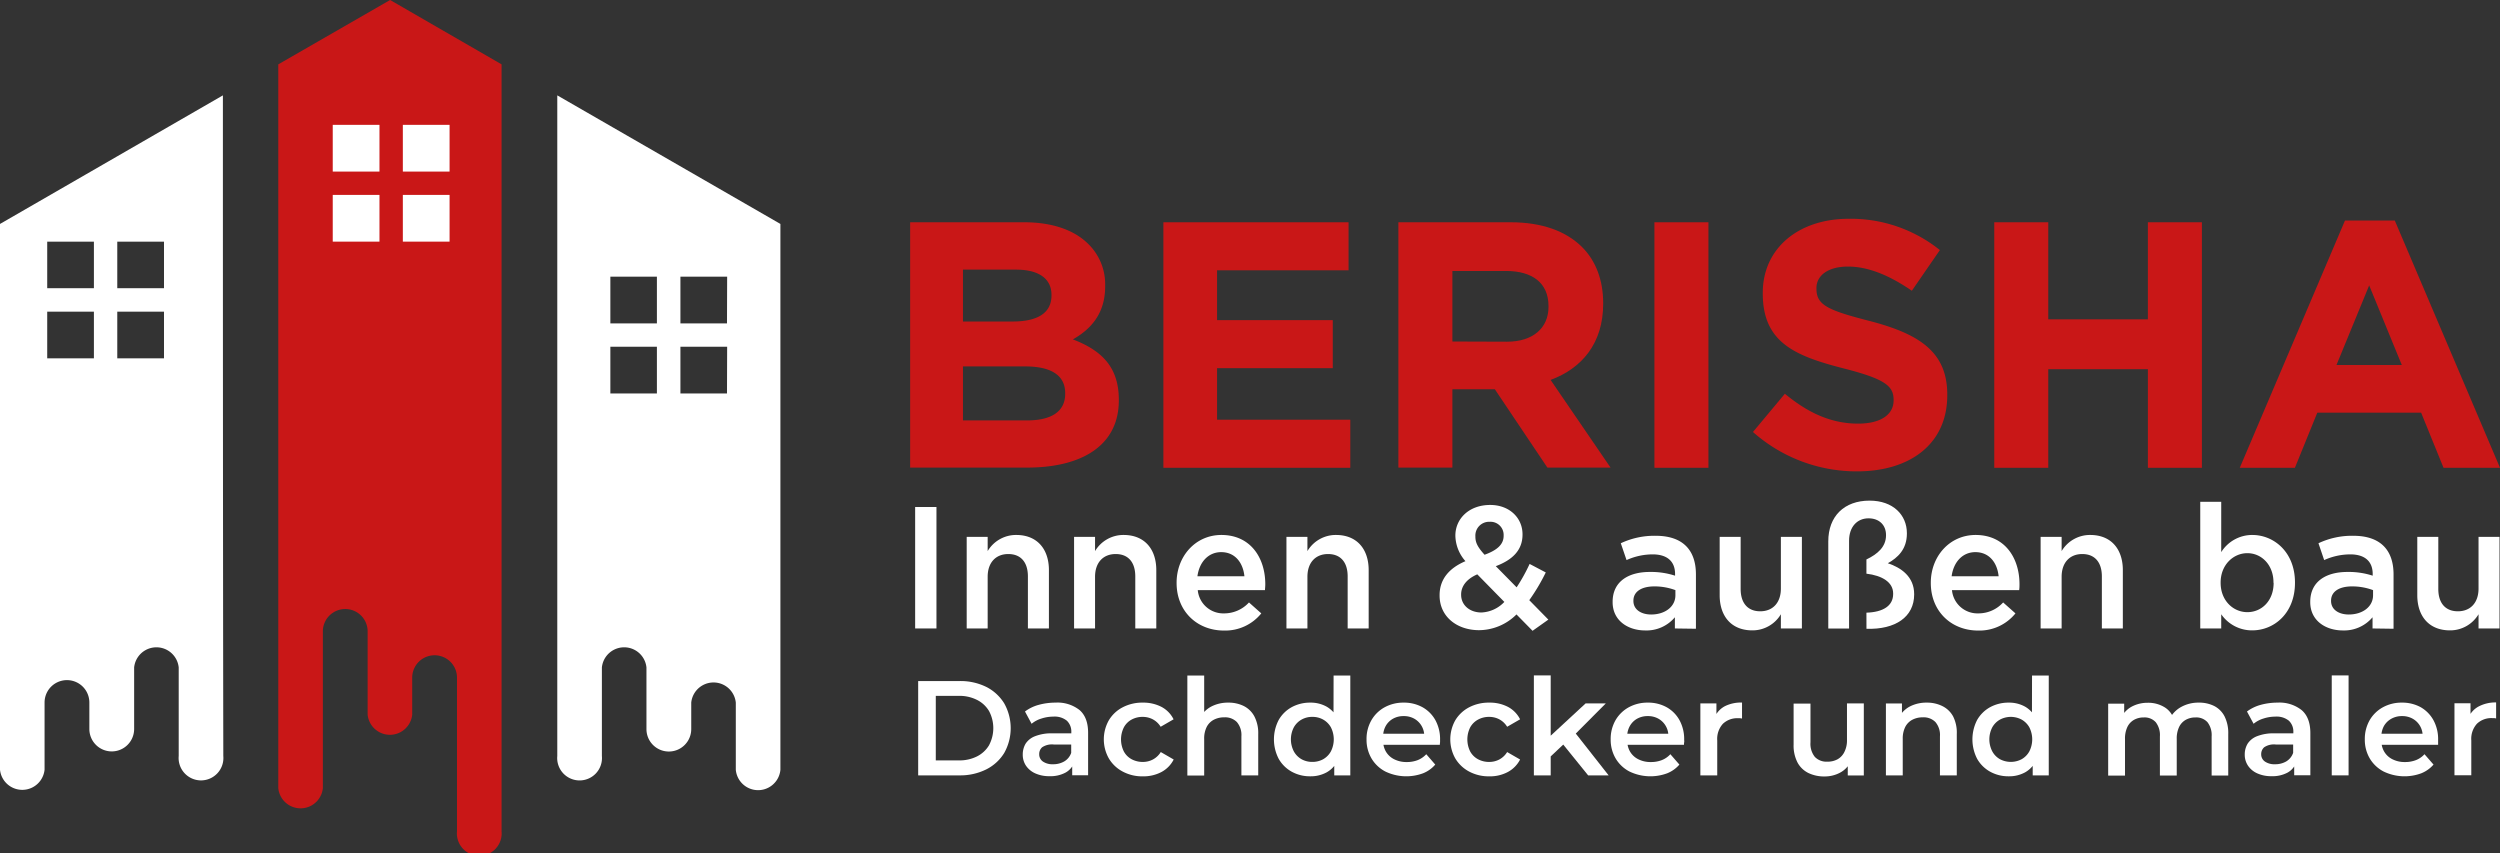 <svg xmlns="http://www.w3.org/2000/svg" viewBox="0 0 669.81 228.66"><rect x="0" y="0" width="669.81" height="228.66" fill="#333333" stroke="none"/><defs><style>.cls-1,.cls-4{fill:#c91717;}.cls-1,.cls-3{fill-rule:evenodd;}.cls-2,.cls-3{fill:#fff;}</style></defs><g id="Layer_2" data-name="Layer 2"><g id="Layer_1-2" data-name="Layer 1"><path class="cls-1" d="M134.38,17.24V222.69a6,6,0,1,1-11.94,0V181.56a6,6,0,0,0-12,0v9.91a6,6,0,0,1-11.94,0v-22.3a6,6,0,0,0-12,0v42a6,6,0,0,1-11.94,0V17.24L104.52,0Z"></path><rect class="cls-2" x="89.15" y="52.22" width="12.52" height="12.52"></rect><rect class="cls-2" x="107.93" y="52.22" width="12.52" height="12.52"></rect><rect class="cls-2" x="89.15" y="33.45" width="12.52" height="12.52"></rect><rect class="cls-2" x="107.93" y="33.45" width="12.52" height="12.52"></rect><path class="cls-3" d="M59.72,25.55,0,60V206.22a6,6,0,0,0,11.94,0v-18a6,6,0,0,1,12,0v7.1a6,6,0,0,0,12,0V178.83a6,6,0,0,1,11.94,0v23.71a6,6,0,1,0,11.95,0C59.73,147.36,59.72,80.73,59.72,25.55ZM25.16,96H12.65V83.51H25.16Zm0-18.78H12.65V64.74H25.16ZM43.94,96H31.42V83.51H43.94Zm0-18.78H31.42V64.74H43.94Z"></path><path class="cls-3" d="M149.31,25.55v177a6,6,0,1,0,11.95,0V178.83a6,6,0,0,1,11.94,0v16.52a6,6,0,0,0,12,0v-7.1a6,6,0,0,1,11.94,0v18a6,6,0,0,0,11.95,0V60ZM176,105.42H163.53V92.9H176Zm0-18.78H163.53V74.12H176Zm18.78,18.78H182.3V92.9h12.52Zm0-18.78H182.3V74.12h12.52Z"></path><path class="cls-4" d="M243.85,59.55h30.54c7.52,0,13.44,2.07,17.2,5.83a15.1,15.1,0,0,1,4.51,11.18v.19c0,7.42-4,11.55-8.65,14.18,7.61,2.92,12.31,7.33,12.31,16.17v.18c0,12-9.77,18-24.62,18H243.85Zm27.44,26.59c6.39,0,10.43-2.06,10.43-7V79c0-4.32-3.38-6.76-9.49-6.76H258v13.9Zm3.85,26.5c6.39,0,10.25-2.26,10.25-7.14v-.19c0-4.42-3.29-7.14-10.72-7.14H258v14.47Z"></path><path class="cls-4" d="M311.7,59.55h49.61V72.42H326.08V85.77h31V98.64h-31v13.81h35.7v12.88H311.7Z"></path><path class="cls-4" d="M374.66,59.55h30.07c8.36,0,14.84,2.35,19.17,6.67,3.66,3.67,5.63,8.83,5.63,15v.18c0,10.62-5.73,17.29-14.09,20.39l16.07,23.5H414.59l-14.09-21H389.13v21H374.66Zm29.13,32c7,0,11.09-3.76,11.09-9.3V82c0-6.2-4.33-9.4-11.37-9.4H389.13V91.5Z"></path><path class="cls-4" d="M443.26,59.55h14.47v65.78H443.26Z"></path><path class="cls-4" d="M469.66,115.74l8.55-10.24c5.92,4.88,12.12,8,19.64,8,5.92,0,9.49-2.35,9.49-6.21v-.18c0-3.67-2.25-5.55-13.25-8.37-13.25-3.38-21.8-7-21.8-20.1v-.19c0-11.94,9.59-19.83,23-19.83A38.09,38.09,0,0,1,519.74,67l-7.51,10.9c-5.83-4-11.56-6.48-17.1-6.48s-8.46,2.54-8.46,5.73v.19c0,4.32,2.82,5.73,14.19,8.64,13.34,3.48,20.86,8.27,20.86,19.74v.19c0,13.06-10,20.38-24.15,20.38A41.84,41.84,0,0,1,469.66,115.74Z"></path><path class="cls-4" d="M534.31,59.55h14.47v26h26.69v-26h14.47v65.78H575.47V98.92H548.78v26.41H534.31Z"></path><path class="cls-4" d="M628.28,59.08h13.34l28.19,66.25H654.68l-6-14.76H620.86l-6,14.76H600.09ZM643.5,97.79l-8.74-21.33L626,97.79Z"></path><path class="cls-2" d="M245.19,135.84h5.71v32.54h-5.71Z"></path><path class="cls-2" d="M259,143.84h5.62v3.81a8.84,8.84,0,0,1,7.67-4.32c5.53,0,8.74,3.72,8.74,9.43v15.62h-5.63V154.44c0-3.81-1.9-6-5.25-6s-5.53,2.28-5.53,6.09v13.85H259Z"></path><path class="cls-2" d="M287.77,143.84h5.62v3.81a8.84,8.84,0,0,1,7.67-4.32c5.53,0,8.74,3.72,8.74,9.43v15.62h-5.63V154.44c0-3.81-1.9-6-5.25-6s-5.53,2.28-5.53,6.09v13.85h-5.62Z"></path><path class="cls-2" d="M315.24,156.2v-.09c0-7,5-12.78,12-12.78,7.81,0,11.76,6.13,11.76,13.2,0,.51-.05,1-.09,1.58h-18a6.86,6.86,0,0,0,7.07,6.23,9,9,0,0,0,6.65-2.93l3.3,2.93a12.42,12.42,0,0,1-10,4.6C320.73,168.94,315.24,163.78,315.24,156.2Zm18.17-1.81c-.37-3.63-2.51-6.46-6.22-6.46-3.44,0-5.86,2.65-6.37,6.46Z"></path><path class="cls-2" d="M344.67,143.84h5.62v3.81a8.84,8.84,0,0,1,7.67-4.32c5.53,0,8.74,3.72,8.74,9.43v15.62h-5.63V154.44c0-3.81-1.9-6-5.25-6s-5.53,2.28-5.53,6.09v13.85h-5.62Z"></path><path class="cls-2" d="M406.3,164.62a14.31,14.31,0,0,1-10,4.22c-6,0-10.6-3.67-10.6-9.29v-.09c0-4.19,2.47-7.21,6.93-9.11a10.57,10.57,0,0,1-2.7-6.79v-.09c0-4.37,3.53-8.18,9.34-8.18,5.16,0,8.65,3.48,8.65,7.85v.1c0,4.27-2.84,6.83-7.16,8.45l5.58,5.67a46.85,46.85,0,0,0,3.48-6.27l4.33,2.28a52.19,52.19,0,0,1-4.42,7.43l5.11,5.21-4.23,3Zm-3.25-3.35-7.25-7.39c-3,1.3-4.33,3.3-4.33,5.39v.09c0,2.75,2.28,4.74,5.44,4.74A9,9,0,0,0,403.05,161.27Zm-.19-17.71v-.09a3.52,3.52,0,0,0-3.72-3.67,3.69,3.69,0,0,0-3.85,3.9v.09c0,1.63.65,2.84,2.46,4.84C401.1,147.42,402.86,145.88,402.86,143.56Z"></path><path class="cls-2" d="M448.74,168.38v-3a9.91,9.91,0,0,1-7.95,3.53c-4.64,0-8.73-2.65-8.73-7.57v-.1c0-5.44,4.23-8,9.94-8a20.8,20.8,0,0,1,6.79,1v-.46c0-3.39-2.14-5.25-6-5.25a17.05,17.05,0,0,0-7,1.53l-1.54-4.51a21.06,21.06,0,0,1,9.35-2c7.25,0,10.78,3.81,10.78,10.36v14.55Zm.14-10.27a16,16,0,0,0-5.62-1c-3.53,0-5.63,1.44-5.63,3.81v.1c0,2.32,2.1,3.62,4.75,3.62,3.71,0,6.5-2.09,6.5-5.16Z"></path><path class="cls-2" d="M460.74,159.46V143.84h5.62v13.94c0,3.81,1.91,6,5.25,6s5.53-2.28,5.53-6.09V143.84h5.63v24.54h-5.63v-3.81a8.83,8.83,0,0,1-7.67,4.32C463.94,168.89,460.74,165.17,460.74,159.46Z"></path><path class="cls-2" d="M500.06,164.15c4.51-.14,7.16-1.86,7.16-5V159c0-3-2.93-4.79-7.16-5.3v-3.81c3-1.44,5.25-3.39,5.25-6.46v-.09c0-2.7-1.86-4.47-4.69-4.47-3.07,0-5.21,2.33-5.21,6v23.52h-5.57V145.05c0-6.74,4.27-10.92,11.06-10.92,6.32,0,10,3.85,10,8.73v.1c0,4.18-2.42,6.46-5.11,7.94,3.62,1.21,7.06,3.63,7.06,8.28v.09c0,6-5,9.44-12.78,9.2Z"></path><path class="cls-2" d="M517.31,156.2v-.09c0-7,5-12.78,12-12.78,7.81,0,11.76,6.13,11.76,13.2,0,.51,0,1-.09,1.58h-18a6.86,6.86,0,0,0,7.07,6.23,8.92,8.92,0,0,0,6.64-2.93l3.3,2.93a12.4,12.4,0,0,1-10,4.6C522.79,168.94,517.31,163.78,517.31,156.2Zm18.17-1.81c-.37-3.63-2.51-6.46-6.23-6.46-3.44,0-5.85,2.65-6.36,6.46Z"></path><path class="cls-2" d="M546.73,143.84h5.63v3.81a8.84,8.84,0,0,1,7.67-4.32c5.53,0,8.73,3.72,8.73,9.43v15.62h-5.62V154.44c0-3.81-1.91-6-5.25-6s-5.53,2.28-5.53,6.09v13.85h-5.63Z"></path><path class="cls-2" d="M595.12,164.57v3.81H589.5V134.45h5.62v13.48a9.8,9.8,0,0,1,8.32-4.6c5.81,0,11.44,4.6,11.44,12.73v.1c0,8.13-5.58,12.73-11.44,12.73A10,10,0,0,1,595.12,164.57Zm14-8.41v-.1c0-4.74-3.21-7.85-7-7.85s-7.16,3.16-7.16,7.85v.1c0,4.74,3.35,7.85,7.16,7.85S609.16,161,609.16,156.16Z"></path><path class="cls-2" d="M635.66,168.38v-3a9.92,9.92,0,0,1-7.95,3.53c-4.65,0-8.74-2.65-8.74-7.57v-.1c0-5.44,4.23-8,9.95-8a20.73,20.73,0,0,1,6.78,1v-.46c0-3.39-2.13-5.25-6-5.25a17.09,17.09,0,0,0-7,1.53l-1.53-4.51a21,21,0,0,1,9.34-2c7.25,0,10.78,3.81,10.78,10.36v14.55Zm.14-10.27a16,16,0,0,0-5.63-1c-3.53,0-5.62,1.44-5.62,3.81v.1c0,2.32,2.09,3.62,4.74,3.62,3.72,0,6.51-2.09,6.51-5.16Z"></path><path class="cls-2" d="M647.65,159.46V143.84h5.63v13.94c0,3.81,1.9,6,5.25,6s5.53-2.28,5.53-6.09V143.84h5.62v24.54h-5.62v-3.81a8.84,8.84,0,0,1-7.67,4.32C650.86,168.89,647.65,165.17,647.65,159.46Z"></path><path class="cls-2" d="M264.29,184.06a15.61,15.61,0,0,0-7.22-1.59H246v25.27h11a15.61,15.61,0,0,0,7.22-1.59,11.9,11.9,0,0,0,4.84-4.42,13.59,13.59,0,0,0,0-13.27A12,12,0,0,0,264.29,184.06Zm.71,15.59a7.88,7.88,0,0,1-3.22,3,10.51,10.51,0,0,1-4.92,1.08h-6.14V186.44h6.14a10.39,10.39,0,0,1,4.92,1.09,7.81,7.81,0,0,1,3.22,3,9.75,9.75,0,0,1,0,9.11Z"></path><path class="cls-2" d="M289.25,190.25a9.54,9.54,0,0,0-6.48-2,16.82,16.82,0,0,0-4.45.59,10.72,10.72,0,0,0-3.7,1.79l1.77,3.29a7.53,7.53,0,0,1,2.65-1.41,10.28,10.28,0,0,1,3.19-.51,5.16,5.16,0,0,1,3.61,1.1,4,4,0,0,1,1.19,3.09v.29h-5a12,12,0,0,0-4.69.76,5.25,5.25,0,0,0-2.55,2,5.67,5.67,0,0,0-.77,2.93,5.24,5.24,0,0,0,.88,3,5.9,5.9,0,0,0,2.51,2.05,9,9,0,0,0,3.79.74,8.56,8.56,0,0,0,4.24-.94,5.1,5.1,0,0,0,1.83-1.67v2.36h4.26v-11.3Q291.55,192.26,289.25,190.25ZM285.14,204a5.82,5.82,0,0,1-3,.76,4.5,4.5,0,0,1-2.71-.72,2.31,2.31,0,0,1-1-2,2.4,2.4,0,0,1,.79-1.83,4.74,4.74,0,0,1,3.11-.74H287v2.24A4.27,4.27,0,0,1,285.14,204Z"></path><path class="cls-2" d="M303.17,192.8a6.11,6.11,0,0,1,3-.73,5.74,5.74,0,0,1,2.68.65,5.55,5.55,0,0,1,2.12,2l3.46-2a7.57,7.57,0,0,0-3.26-3.34,10.59,10.59,0,0,0-5-1.13,11.26,11.26,0,0,0-5.39,1.26,9.27,9.27,0,0,0-3.7,3.48,10.38,10.38,0,0,0,0,10.2,9.36,9.36,0,0,0,3.7,3.52A11,11,0,0,0,306.2,208a10.25,10.25,0,0,0,5-1.17,7.78,7.78,0,0,0,3.26-3.34l-3.46-2a5.52,5.52,0,0,1-2.12,2,5.74,5.74,0,0,1-2.68.65,6.22,6.22,0,0,1-3-.72,5.11,5.11,0,0,1-2.09-2.08,7.24,7.24,0,0,1,0-6.46A5.14,5.14,0,0,1,303.17,192.8Z"></path><path class="cls-2" d="M333.22,189.15a9.18,9.18,0,0,0-4.13-.9,9.64,9.64,0,0,0-4.46,1,7.24,7.24,0,0,0-2,1.5V181h-4.51v26.78h4.51V198a6.9,6.9,0,0,1,.67-3.23,4.48,4.48,0,0,1,1.9-1.93,5.92,5.92,0,0,1,2.81-.65,4.43,4.43,0,0,1,3.38,1.27,5.35,5.35,0,0,1,1.21,3.82v10.47h4.51V196.69a9.67,9.67,0,0,0-1.05-4.78A6.58,6.58,0,0,0,333.22,189.15Z"></path><path class="cls-2" d="M357.28,190.85a7.3,7.3,0,0,0-1.88-1.54,8.74,8.74,0,0,0-4.33-1.06,10.25,10.25,0,0,0-5,1.22,9,9,0,0,0-3.48,3.43,11.28,11.28,0,0,0,0,10.4,9,9,0,0,0,3.48,3.45,10.05,10.05,0,0,0,5,1.24,8.84,8.84,0,0,0,4.41-1.08,7,7,0,0,0,2-1.71v2.54h4.3V181h-4.48Zm-.7,10.46a5.41,5.41,0,0,1-2.06,2.1,5.87,5.87,0,0,1-2.91.72,5.8,5.8,0,0,1-2.9-.72,5.34,5.34,0,0,1-2.06-2.1,7,7,0,0,1,0-6.44,5.39,5.39,0,0,1,2.06-2.07,5.71,5.71,0,0,1,2.9-.73,5.77,5.77,0,0,1,2.91.73,5.46,5.46,0,0,1,2.06,2.07,7.12,7.12,0,0,1,0,6.44Z"></path><path class="cls-2" d="M381.1,189.47a10.18,10.18,0,0,0-5-1.22,10.4,10.4,0,0,0-5.15,1.26,9.15,9.15,0,0,0-3.53,3.48,10,10,0,0,0-1.29,5.11,9.83,9.83,0,0,0,1.32,5.09,9.29,9.29,0,0,0,3.72,3.52,12.92,12.92,0,0,0,10.11.47,8.43,8.43,0,0,0,3.26-2.33l-2.41-2.78a6.27,6.27,0,0,1-2.31,1.59,8,8,0,0,1-2.93.51,7.21,7.21,0,0,1-3.32-.73,5.3,5.3,0,0,1-2.24-2.05,5.56,5.56,0,0,1-.67-1.84h15.11q0-.33.06-.69c0-.24,0-.46,0-.65a10.57,10.57,0,0,0-1.26-5.27A8.9,8.9,0,0,0,381.1,189.47Zm-9.87,5.11a5.14,5.14,0,0,1,1.95-2,5.71,5.71,0,0,1,2.91-.72,5.64,5.64,0,0,1,2.87.72,5.25,5.25,0,0,1,2.6,4H370.61A5.76,5.76,0,0,1,371.23,194.58Z"></path><path class="cls-2" d="M396,192.8a6.1,6.1,0,0,1,3-.73,5.78,5.78,0,0,1,2.69.65,5.52,5.52,0,0,1,2.11,2l3.47-2a7.65,7.65,0,0,0-3.27-3.34,10.52,10.52,0,0,0-5-1.13,11.33,11.33,0,0,0-5.4,1.26,9.4,9.4,0,0,0-3.7,3.48,10.44,10.44,0,0,0,0,10.2,9.5,9.5,0,0,0,3.7,3.52A11.11,11.11,0,0,0,399,208a10.18,10.18,0,0,0,5-1.17,7.86,7.86,0,0,0,3.27-3.34l-3.47-2a5.49,5.49,0,0,1-2.11,2,5.78,5.78,0,0,1-2.69.65,6.21,6.21,0,0,1-3-.72,5.19,5.19,0,0,1-2.1-2.08,7.24,7.24,0,0,1,0-6.46A5.23,5.23,0,0,1,396,192.8Z"></path><polygon class="cls-2" points="430.23 188.46 424.82 188.46 415.47 197.11 415.47 180.96 410.96 180.96 410.96 207.74 415.47 207.74 415.47 202.66 418.83 199.49 425.5 207.74 430.99 207.74 422.19 196.54 430.23 188.46"></polygon><path class="cls-2" d="M446.51,189.47a10.18,10.18,0,0,0-5-1.22,10.4,10.4,0,0,0-5.15,1.26,9.25,9.25,0,0,0-3.54,3.48,10.1,10.1,0,0,0-1.28,5.11,9.83,9.83,0,0,0,1.32,5.09,9.29,9.29,0,0,0,3.72,3.52,12.92,12.92,0,0,0,10.11.47,8.43,8.43,0,0,0,3.26-2.33l-2.42-2.78a6.11,6.11,0,0,1-2.31,1.59,7.91,7.91,0,0,1-2.92.51,7.21,7.21,0,0,1-3.32-.73,5.3,5.3,0,0,1-2.24-2.05,5.56,5.56,0,0,1-.67-1.84h15.11c0-.22,0-.45.05-.69s0-.46,0-.65a10.57,10.57,0,0,0-1.26-5.27A8.9,8.9,0,0,0,446.51,189.47Zm-9.87,5.11a5.14,5.14,0,0,1,1.95-2,5.71,5.71,0,0,1,2.91-.72,5.64,5.64,0,0,1,2.87.72,5.25,5.25,0,0,1,2.6,4H436A5.76,5.76,0,0,1,436.64,194.58Z"></path><path class="cls-2" d="M459.87,191.29v-2.83h-4.3v19.28h4.52v-9.35a6,6,0,0,1,1.51-4.46,5.54,5.54,0,0,1,4.08-1.5l.51,0a3.8,3.8,0,0,1,.54.09v-4.29a9.68,9.68,0,0,0-4.64,1A6.11,6.11,0,0,0,459.87,191.29Z"></path><path class="cls-2" d="M494.85,198.21a6.87,6.87,0,0,1-.67,3.21,4.52,4.52,0,0,1-1.84,2,5.52,5.52,0,0,1-2.76.65,4.3,4.3,0,0,1-3.34-1.28,5.59,5.59,0,0,1-1.17-3.88v-10.4h-4.52v11a9.82,9.82,0,0,0,1.05,4.79,6.6,6.6,0,0,0,2.92,2.81,9.66,9.66,0,0,0,4.34.92,8.67,8.67,0,0,0,4.11-1,6.55,6.55,0,0,0,2.09-1.73v2.47h4.3V188.46h-4.51Z"></path><path class="cls-2" d="M520.35,189.15a9.18,9.18,0,0,0-4.13-.9,9.64,9.64,0,0,0-4.46,1,7,7,0,0,0-2.18,1.75v-2.53h-4.3v19.28h4.51V198a6.9,6.9,0,0,1,.67-3.23,4.48,4.48,0,0,1,1.9-1.93,5.92,5.92,0,0,1,2.81-.65,4.43,4.43,0,0,1,3.38,1.27,5.35,5.35,0,0,1,1.21,3.82v10.47h4.51V196.69a9.67,9.67,0,0,0-1-4.78A6.58,6.58,0,0,0,520.35,189.15Z"></path><path class="cls-2" d="M544.41,190.85a7.3,7.3,0,0,0-1.88-1.54,8.74,8.74,0,0,0-4.33-1.06,10.25,10.25,0,0,0-5,1.22,9,9,0,0,0-3.48,3.43,11.36,11.36,0,0,0,0,10.4,9,9,0,0,0,3.48,3.45,10.05,10.05,0,0,0,5,1.24,8.84,8.84,0,0,0,4.41-1.08,7.17,7.17,0,0,0,2-1.71v2.54h4.3V181h-4.48Zm-.7,10.46a5.41,5.41,0,0,1-2.06,2.1,6.22,6.22,0,0,1-5.81,0,5.34,5.34,0,0,1-2.06-2.1,7,7,0,0,1,0-6.44,5.39,5.39,0,0,1,2.06-2.07,6.15,6.15,0,0,1,5.81,0,5.46,5.46,0,0,1,2.06,2.07,7.12,7.12,0,0,1,0,6.44Z"></path><path class="cls-2" d="M593.23,189.15a9,9,0,0,0-4.09-.9,9.51,9.51,0,0,0-5,1.3,7.59,7.59,0,0,0-2.2,2,5.91,5.91,0,0,0-1.79-1.93,8.31,8.31,0,0,0-4.71-1.33,9,9,0,0,0-4.24,1,6.7,6.7,0,0,0-2.08,1.72v-2.48h-4.29v19.28h4.51V198a7.17,7.17,0,0,1,.63-3.21,4.35,4.35,0,0,1,1.77-1.92,5.22,5.22,0,0,1,2.62-.65,4.05,4.05,0,0,1,3.21,1.27,5.64,5.64,0,0,1,1.12,3.82v10.47h4.51V198a7.17,7.17,0,0,1,.63-3.21,4.35,4.35,0,0,1,1.77-1.92,5.22,5.22,0,0,1,2.62-.65,4.05,4.05,0,0,1,3.21,1.27,5.64,5.64,0,0,1,1.12,3.82v10.47H597V196.69a10,10,0,0,0-1-4.78A6.43,6.43,0,0,0,593.23,189.15Z"></path><path class="cls-2" d="M616.66,190.25a9.57,9.57,0,0,0-6.48-2,16.9,16.9,0,0,0-4.46.59,10.9,10.9,0,0,0-3.7,1.79l1.77,3.29a7.62,7.62,0,0,1,2.65-1.41,10.34,10.34,0,0,1,3.2-.51,5.2,5.2,0,0,1,3.61,1.1,4,4,0,0,1,1.19,3.09v.29h-5a12,12,0,0,0-4.7.76,5.27,5.27,0,0,0-2.54,2,5.58,5.58,0,0,0-.78,2.93,5.25,5.25,0,0,0,.89,3,5.84,5.84,0,0,0,2.51,2.05,8.93,8.93,0,0,0,3.79.74,8.56,8.56,0,0,0,4.24-.94,5,5,0,0,0,1.82-1.67v2.36H619v-11.3Q619,192.26,616.66,190.25ZM612.54,204a5.78,5.78,0,0,1-3,.76,4.48,4.48,0,0,1-2.71-.72,2.31,2.31,0,0,1-1-2,2.41,2.41,0,0,1,.8-1.83,4.71,4.71,0,0,1,3.1-.74h4.66v2.24A4.33,4.33,0,0,1,612.54,204Z"></path><rect class="cls-2" x="624.73" y="180.96" width="4.51" height="26.78"></rect><path class="cls-2" d="M648.55,189.47a10.22,10.22,0,0,0-5-1.22,10.36,10.36,0,0,0-5.14,1.26,9.25,9.25,0,0,0-3.54,3.48,10.1,10.1,0,0,0-1.28,5.11,9.83,9.83,0,0,0,1.32,5.09,9.29,9.29,0,0,0,3.72,3.52,12.9,12.9,0,0,0,10.1.47,8.54,8.54,0,0,0,3.27-2.33l-2.42-2.78a6.11,6.11,0,0,1-2.31,1.59,7.91,7.91,0,0,1-2.92.51,7.21,7.21,0,0,1-3.32-.73,5.24,5.24,0,0,1-2.24-2.05,5.56,5.56,0,0,1-.67-1.84h15.11c0-.22,0-.45,0-.69s0-.46,0-.65a10.57,10.57,0,0,0-1.26-5.27A9,9,0,0,0,648.55,189.47Zm-9.87,5.11a5.14,5.14,0,0,1,2-2,5.7,5.7,0,0,1,2.9-.72,5.61,5.61,0,0,1,2.87.72,5.23,5.23,0,0,1,2.61,4h-11A6,6,0,0,1,638.68,194.58Z"></path><path class="cls-2" d="M664.13,189.26a6,6,0,0,0-2.22,2v-2.83h-4.3v19.28h4.51v-9.35a6,6,0,0,1,1.52-4.46,5.54,5.54,0,0,1,4.08-1.5l.5,0a4.18,4.18,0,0,1,.55.09v-4.29A9.65,9.65,0,0,0,664.13,189.26Z"></path></g></g></svg>